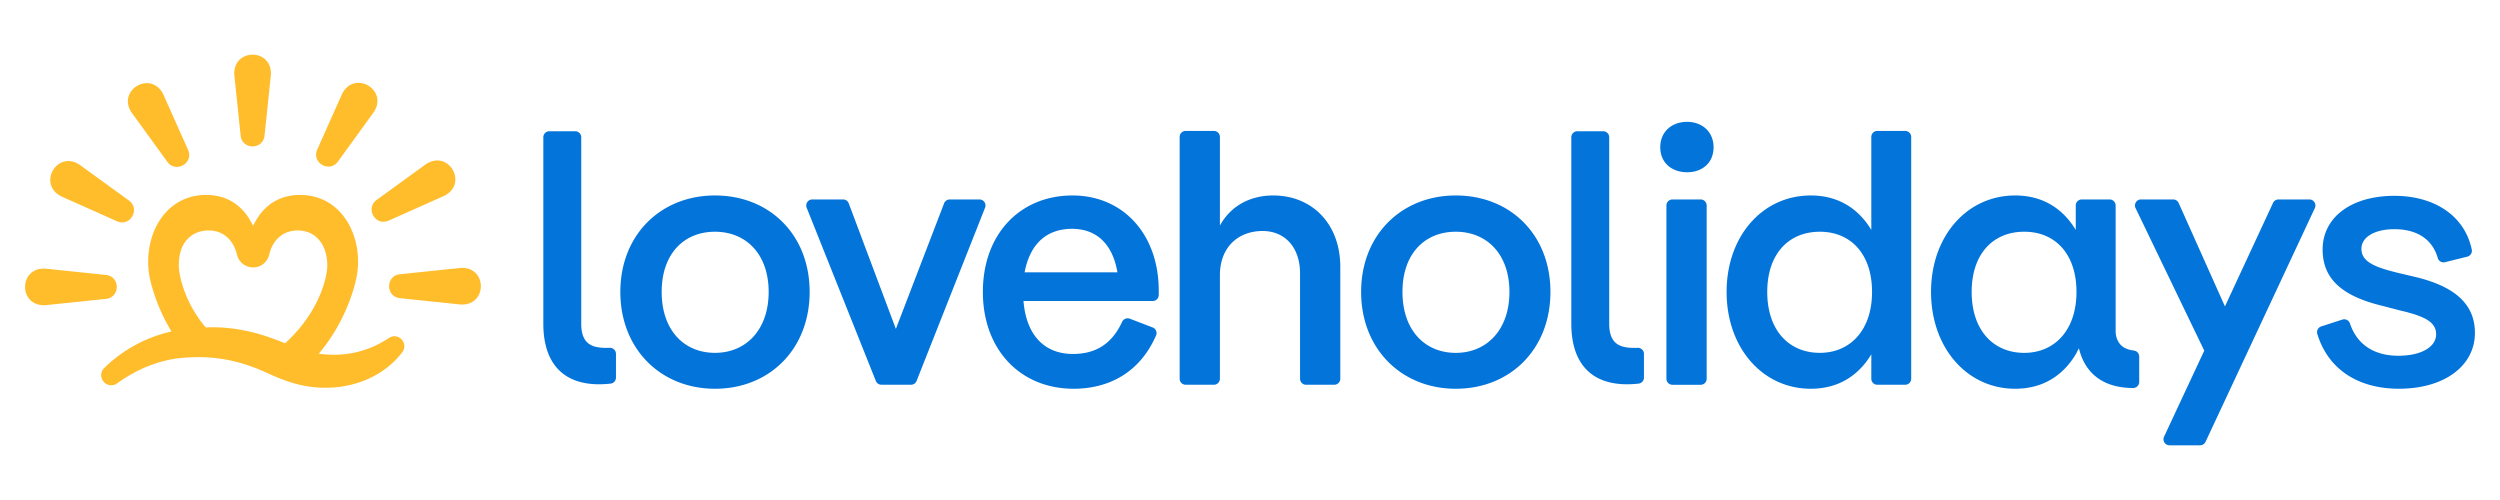 <svg viewBox="0 0 160 32" fill="none" xmlns="http://www.w3.org/2000/svg"><g id="Loveholidays/LargeColouredLight_New"><path fill-rule="evenodd" clip-rule="evenodd" d="m14.995 4.79.407 3.897H15.4c.104.906 1.422.913 1.53 0l.406-3.897c.087-1.721-2.43-1.72-2.341 0zM8.415 7.193l2.3 3.172-.001-.001c.543.733 1.688.08 1.325-.765l-1.596-3.577C9.66 4.487 7.476 5.75 8.414 7.193zm-.922 6.97-3.577-1.597c-1.533-.781-.273-2.966 1.171-2.028l3.172 2.3c.737.55.072 1.688-.765 1.325zm-4.597 5.37 3.896-.406c.906-.104.914-1.421 0-1.53l-3.896-.405c-1.721-.088-1.72 2.43 0 2.341zm22.691-1.98 3.897-.406c1.72-.089 1.72 2.429 0 2.341l-3.897-.406c-.913-.108-.906-1.425 0-1.53zM27.27 10.5 24.1 12.8v-.001c-.733.543-.08 1.688.765 1.325l3.577-1.597c1.535-.781.272-2.965-1.17-2.027zm-6.969-.922 1.597-3.577c.78-1.533 2.965-.273 2.027 1.171l-2.3 3.172c-.55.737-1.688.071-1.325-.765l.001-.001zm.1 13.059c1.552.217 3.082-.075 4.488-1.003v-.001a.622.622 0 0 1 .808.085.62.62 0 0 1 .057.811c-1.097 1.457-2.925 2.288-4.928 2.288-1.544 0-2.763-.503-3.73-.947-2.007-.924-3.658-1.111-5.387-.97-1.464.118-2.919.7-4.209 1.633a.636.636 0 0 1-.868-.105.635.635 0 0 1 .035-.873 8.948 8.948 0 0 1 4.308-2.341 11.74 11.74 0 0 1-1.311-3.093 5.28 5.28 0 0 1 .036-2.875c.53-1.735 1.835-2.77 3.488-2.77 1.364 0 2.4.682 3.011 1.98.611-1.298 1.647-1.98 3.01-1.98 1.654 0 2.958 1.035 3.49 2.77.276.906.288 1.9.035 2.875-.25.961-.882 2.801-2.333 4.516zm-2.152-.668c2.259-2.059 2.698-4.322 2.698-4.974h-.001c0-1.339-.737-2.247-1.894-2.247-.912 0-1.592.576-1.821 1.542-.115.486-.53.825-1.029.825-.499 0-.922-.34-1.037-.825-.23-.965-.91-1.542-1.821-1.542-.877 0-1.912.557-1.9 2.248.005.772.473 2.502 1.723 3.96 2.24-.108 4.093.624 4.895.94.07.028.133.053.187.073z" fill="#FFBC2B"></path><path fill-rule="evenodd" clip-rule="evenodd" d="M107.974 7.798c-.975 0-1.717.627-1.717 1.625 0 .999.742 1.601 1.717 1.601.974 0 1.694-.603 1.694-1.6 0-.998-.742-1.626-1.694-1.626zM81.486 12.51c-1.37 0-2.67.58-3.412 1.926V8.765a.387.387 0 0 0-.386-.387h-1.804a.386.386 0 0 0-.386.387v15.474c0 .213.173.386.386.386h1.804a.387.387 0 0 0 .386-.386v-6.624c0-1.764 1.138-2.831 2.739-2.831 1.393 0 2.39 1.02 2.39 2.715v6.74c0 .213.173.386.386.386h1.804a.387.387 0 0 0 .386-.386v-7.157c0-2.762-1.81-4.572-4.293-4.572zm-35.726 0c-3.481 0-6.058 2.53-6.058 6.173 0 3.644 2.576 6.197 6.058 6.197 3.482 0 6.057-2.53 6.057-6.197 0-3.668-2.576-6.173-6.057-6.173zm0 10.072c-1.973 0-3.412-1.438-3.412-3.898s1.439-3.853 3.412-3.853c1.973 0 3.434 1.416 3.434 3.853 0 2.437-1.462 3.898-3.434 3.898zm11.576-1.532-3.017-8.035a.386.386 0 0 0-.361-.25h-1.972a.386.386 0 0 0-.359.53l4.427 11.086a.386.386 0 0 0 .358.243h1.89c.159 0 .3-.096.359-.244l4.383-11.087a.386.386 0 0 0-.359-.528h-1.902c-.161 0-.306.1-.362.25l-3.085 8.035zm5.568-2.367c0-3.713 2.39-6.173 5.733-6.173 3.226 0 5.523 2.46 5.523 6.104l-.001.274a.384.384 0 0 1-.386.376h-8.269c.185 2.298 1.439 3.389 3.156 3.389 1.386 0 2.468-.566 3.154-2.053a.394.394 0 0 1 .49-.205l1.466.562c.204.077.305.31.218.51-1.048 2.402-3.049 3.413-5.281 3.413-3.39 0-5.803-2.484-5.803-6.197zm5.71-4.038c-1.625 0-2.693.951-3.04 2.785h5.942c-.326-1.903-1.416-2.785-2.902-2.785zm18.498 4.038c0-3.644 2.577-6.173 6.058-6.173 3.482 0 6.058 2.505 6.058 6.173s-2.576 6.197-6.058 6.197c-3.482 0-6.058-2.553-6.058-6.197zm2.646 0c0 2.46 1.439 3.9 3.412 3.9 1.972 0 3.434-1.462 3.434-3.9 0-2.436-1.461-3.852-3.434-3.852s-3.412 1.393-3.412 3.853zm19.083-5.918h-1.805a.386.386 0 0 0-.386.385V24.24c0 .213.173.386.387.386h1.804a.386.386 0 0 0 .386-.386V13.15a.386.386 0 0 0-.386-.386zm13.09-4.387h-1.781a.386.386 0 0 0-.386.387v5.95c-.766-1.276-2.02-2.205-3.876-2.205-3.087 0-5.385 2.6-5.385 6.173 0 3.574 2.298 6.197 5.385 6.197 1.857 0 3.11-.928 3.876-2.205v1.564c0 .213.173.386.386.386h1.781a.386.386 0 0 0 .386-.386V8.765a.386.386 0 0 0-.386-.387zm-5.462 14.204c-1.973 0-3.365-1.438-3.365-3.898s1.393-3.853 3.365-3.853c1.972 0 3.342 1.416 3.342 3.853 0 2.437-1.392 3.898-3.342 3.898zm29.354-9.817h1.978c.283 0 .469.294.35.55l-6.997 14.963a.385.385 0 0 1-.349.222h-1.956a.387.387 0 0 1-.35-.55l2.574-5.508-4.397-9.124a.386.386 0 0 1 .348-.554h2.059c.152 0 .29.09.352.229l2.962 6.618 3.076-6.623a.388.388 0 0 1 .35-.223zm8.883 4.99-1.184-.279c-1.416-.348-2.391-.673-2.391-1.554 0-.743.836-1.254 2.112-1.254 1.277 0 2.39.512 2.772 1.842.058.2.262.32.464.27l1.429-.354a.388.388 0 0 0 .284-.463c-.477-2.221-2.462-3.43-4.949-3.43-2.785 0-4.595 1.392-4.595 3.434 0 1.787 1.114 2.948 3.783 3.597l1.16.302c1.601.372 2.321.743 2.321 1.532 0 .79-.928 1.37-2.414 1.37-1.485 0-2.63-.654-3.101-2.069a.386.386 0 0 0-.484-.246l-1.355.438a.388.388 0 0 0-.25.483c.753 2.451 2.846 3.505 5.214 3.505 2.948 0 4.873-1.485 4.873-3.574 0-1.787-1.206-2.924-3.69-3.55h.001zM37.199 20.71c0 1.398.781 1.588 1.822 1.55a.387.387 0 0 1 .401.386v1.521a.387.387 0 0 1-.343.384c-2.692.3-4.306-.973-4.306-3.841V8.785c0-.213.173-.386.386-.386h1.654c.213 0 .386.173.386.386V20.71zm67.612 1.55c-1.041.038-1.822-.152-1.822-1.55V8.785a.386.386 0 0 0-.386-.386h-1.654a.386.386 0 0 0-.385.386V20.71c0 2.868 1.614 4.141 4.306 3.841a.387.387 0 0 0 .343-.383v-1.522a.386.386 0 0 0-.402-.385zm30.655-.634c.18.539.582.747 1.108.81h.001a.385.385 0 0 1 .334.384v1.625a.387.387 0 0 1-.385.387c-1.824-.002-3.049-.84-3.469-2.52l-.007-.023c-.111.22-.2.386-.2.386-.766 1.277-2.019 2.205-3.876 2.205-3.087 0-5.385-2.623-5.385-6.197 0-3.573 2.299-6.173 5.385-6.173 1.856 0 3.11.929 3.876 2.205V13.15c0-.213.173-.386.386-.386h1.781c.214 0 .386.173.386.386v8.01c0 .158.016.315.065.465zm-9.279-2.943c0 2.46 1.392 3.9 3.365 3.9 1.95 0 3.343-1.463 3.343-3.9s-1.371-3.853-3.343-3.853-3.365 1.392-3.365 3.853z" fill="#0374da"></path></g></svg>